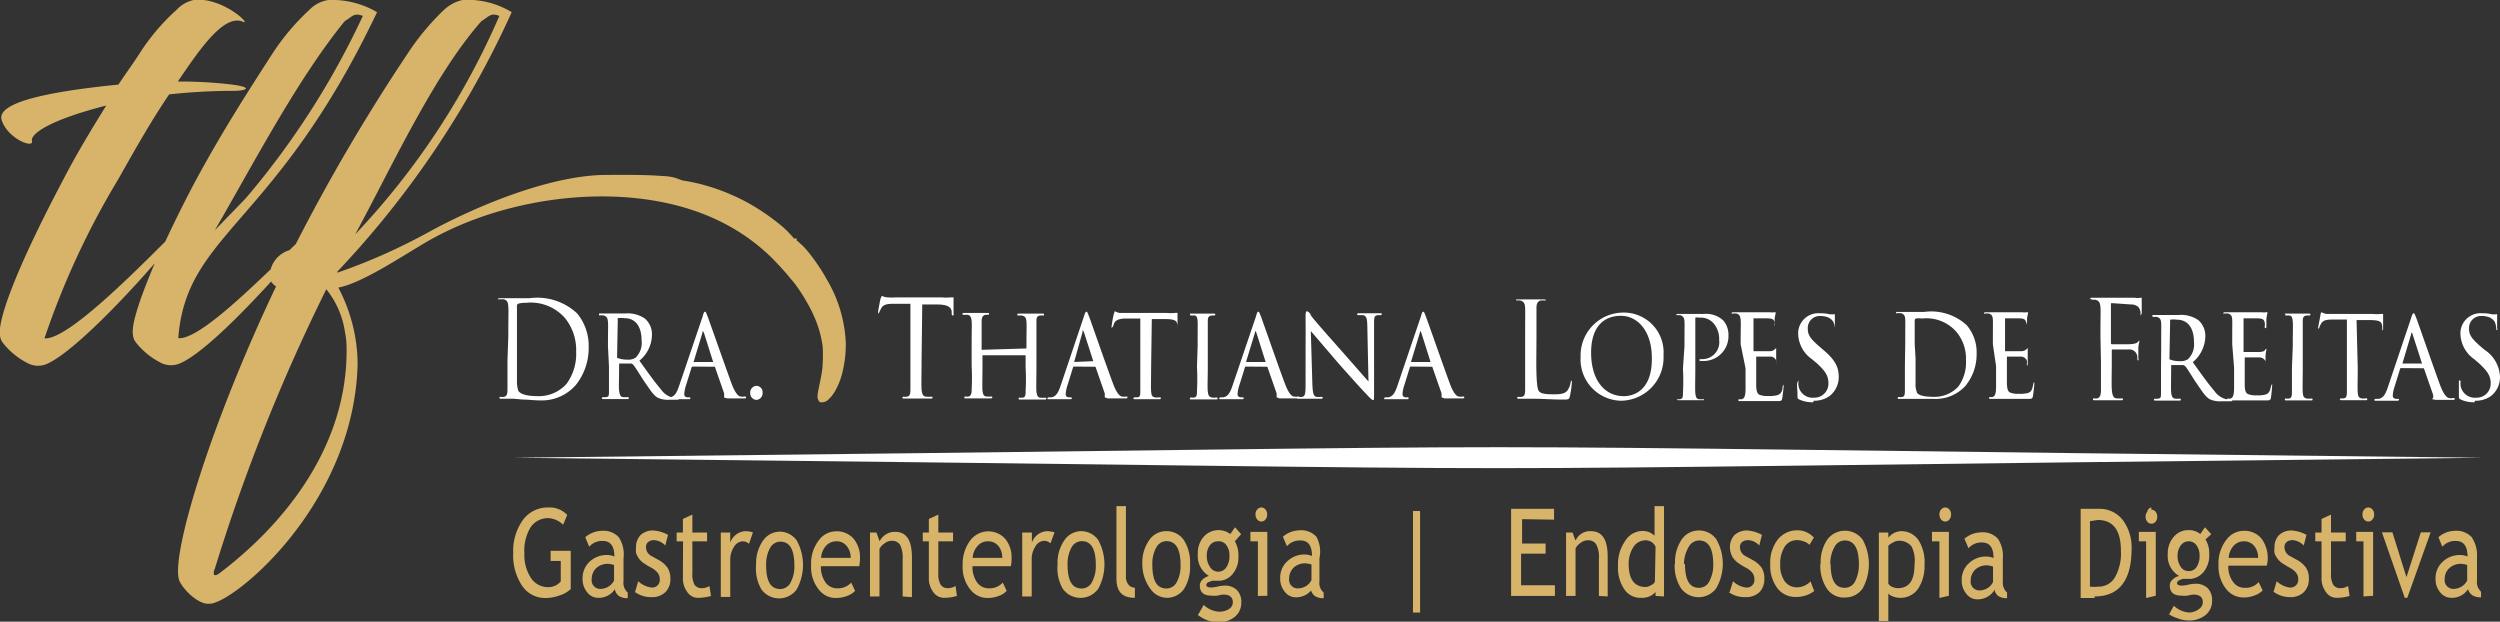 <svg xmlns="http://www.w3.org/2000/svg" viewBox="0 0 147.79 36.75"><rect x="0" y="0" width="147.79" height="36.75" fill="#333333" stroke="none"/><defs><style>.cls-1,.cls-3{fill:#fff;}.cls-2{fill:#d7b46a;}.cls-3{fill-rule:evenodd;}</style></defs><g id="Camada_2" data-name="Camada 2"><g id="Camada_1-2" data-name="Camada 1"><path class="cls-1" d="M83.41,21.4s0,0,0,0l.53-1.74c0-.12,0-.12.08,0l.55,1.74s0,0,0,0Zm1.2.28s0,0,.06,0l.55,1.58c0,.12,0,.16,0,.18a.07.07,0,0,0,0,.05s0,0,.17.06h1.07c.07,0,.1,0,.1-.05s0-.06-.08-.06a.59.59,0,0,1-.24,0c-.1,0-.3-.14-.53-.76-.37-1-1.33-3.75-1.43-4s-.1-.25-.14-.25-.07,0-.14.27l-1.41,4.16c-.12.33-.24.59-.54.63h-.14s-.08,0-.08.06,0,.05.11.05l.67,0,.56,0c.05,0,.1,0,.1-.05s0-.06-.08-.06h-.05c-.15,0-.23-.06-.23-.2a2.17,2.17,0,0,1,.12-.56l.31-1a.07.07,0,0,1,.07-.06Zm-7.43.94c0,.57,0,.79-.19.84a.64.64,0,0,1-.21,0c-.07,0-.1,0-.1.06s0,.05.1.05l.61,0s.31,0,.68,0c.08,0,.12,0,.12-.05s0-.06-.09-.06a1.17,1.17,0,0,1-.29,0c-.17-.05-.21-.25-.23-.8l-.09-3.09,1.61,1.88c.6.68,1.58,1.77,1.61,1.78.34.37.41.42.46.42s.06,0,.06-.43l0-4c0-.47,0-.55.21-.59l.17,0c.05,0,.07,0,.07-.06s0-.05-.1-.05c-.27,0-.49,0-.56,0s-.36,0-.66,0c-.07,0-.13,0-.13.05s0,.06.09.06l.27,0c.19.06.23.2.24.63l.07,3.29c-.18-.19-.88-1-1.42-1.61-1-1.13-2-2.25-2-2.33s-.17-.21-.22-.21-.08.08-.08.32C77.19,20.06,77.18,18.85,77.18,22.62ZM73.66,21.4s0,0,0,0l.53-1.74c0-.12,0-.12.08,0l.55,1.74s0,0,0,0Zm1.2.28s0,0,.06,0l.55,1.58c0,.12,0,.16,0,.18a.07.07,0,0,0,0,.05s0,0,.17.06h1.07c.07,0,.1,0,.1-.05s0-.06-.08-.06a.59.59,0,0,1-.24,0c-.1,0-.3-.14-.53-.76-.38-1-1.33-3.75-1.43-4s-.1-.25-.14-.25-.07,0-.14.27l-1.41,4.16c-.12.33-.24.59-.54.63h-.14s-.08,0-.08.06,0,.05.11.05l.67,0,.56,0c.05,0,.1,0,.1-.05s0-.06-.08-.06h-.05c-.15,0-.23-.06-.23-.2a2.17,2.17,0,0,1,.12-.56l.31-1a.07.07,0,0,1,.07-.06Zm-4.1,0a13.77,13.77,0,0,1,0,1.44c0,.19,0,.35-.16.38a.56.56,0,0,1-.17,0c-.06,0-.09,0-.09.06s0,.05.11.05l.63,0,.8,0c.07,0,.1,0,.1-.05s0-.05-.08-.06a1,1,0,0,1-.26,0c-.18-.05-.21-.13-.24-.36s0-.84,0-1.45V20.47c0-1,0-1.23,0-1.44s0-.35.24-.38l.12,0c.06,0,.08,0,.08-.05s0-.06-.11-.06l-.63,0s-.42,0-.64,0-.1,0-.1.06,0,.05.08.05l.16,0c.15,0,.19.15.2.36s0,.4,0,1.45Zm-2.67-2.82h.69c.71,0,.8.09.83.4a.75.75,0,0,1,0,.11c0,.07,0,.1,0,.1s0,0,0-.1,0-.58,0-.8c0,0,0-.07,0-.07a.36.36,0,0,0-.14,0,3,3,0,0,1-.5,0h-2.3l-.45,0c-.13,0-.26-.09-.31-.09s0,0-.06.13a6.63,6.63,0,0,0-.14.78s0,.07,0,.07,0,0,.06-.06.05-.14.11-.25.2-.24.64-.25h.89v2.82c0,.6,0,1.16,0,1.45s0,.36-.18.39h-.16a.07.07,0,0,0-.07.06s0,.05.1.05l.63,0,.8,0c.07,0,.09,0,.09-.06s0-.05-.09-.05a.93.93,0,0,1-.27,0c-.18-.05-.19-.16-.21-.35s0-.85,0-1.46ZM63.5,21.4s0,0,0,0L64,19.61c0-.12,0-.12.07,0l.56,1.74s0,0,0,0Zm1.2.28s0,0,.06,0l.55,1.58c0,.12,0,.16,0,.18a.07.07,0,0,0,0,.05s0,0,.17.06h1.07c.07,0,.1,0,.1-.05s0-.06-.08-.06a.59.59,0,0,1-.24,0c-.1,0-.3-.14-.53-.76-.38-1-1.33-3.75-1.43-4s-.1-.25-.14-.25-.07,0-.15.27l-1.4,4.16c-.12.33-.24.59-.54.63h-.14s-.08,0-.08.06,0,.05.11.05l.67,0,.56,0c.05,0,.1,0,.1-.05s0-.06-.08-.06h-.05c-.16,0-.23-.06-.23-.2a2.17,2.17,0,0,1,.12-.56l.31-1a.07.07,0,0,1,.07-.06Zm-6.67-1s0,0,0,0V19c0-.22.06-.36.23-.39h.14s.07,0,.07-.05,0-.06-.1-.06l-.63,0c-.09,0-.43,0-.73,0-.07,0-.11,0-.11.06s0,.05.08.05h.19c.2,0,.25.18.27.38s0,.42,0,1.46v1.17a14.41,14.41,0,0,1,0,1.46c0,.18-.05.33-.18.36a.5.5,0,0,1-.17,0c-.06,0-.08,0-.08.06s0,.05.12.05l.63,0,.8,0c.07,0,.1,0,.1-.05s0-.06-.09-.06a1.24,1.24,0,0,1-.25,0c-.18,0-.22-.18-.24-.36s0-.79,0-1.43V21s0,0,0,0h2.55a0,0,0,0,1,0,0v.71a13,13,0,0,1,0,1.42c0,.18,0,.35-.17.38h-.16c-.06,0-.08,0-.08.05s0,.06.11.06l.62,0,.79,0c.07,0,.11,0,.11-.05s0-.06-.09-.06a1.14,1.14,0,0,1-.25,0c-.18,0-.22-.18-.24-.37s0-.8,0-1.45V20.47c0-1,0-1.23,0-1.44s0-.35.23-.38l.14,0c.06,0,.08,0,.08-.05s0-.06-.11-.06-.61,0-.63,0-.45,0-.74,0c-.06,0-.1,0-.1.06s0,.05.09.05l.17,0c.23.05.26.16.28.37s0,.4,0,1.44v.14s0,0,0,0ZM54.52,18l.88,0c.67,0,.84.19.86.43,0,0,0,.06,0,.09s0,.13.06.13.05,0,.05-.1,0-.63,0-.87c0-.05,0-.1,0-.1s-.09,0-.19,0a2.17,2.17,0,0,1-.5,0H53a4.79,4.79,0,0,1-.56,0,1.07,1.07,0,0,1-.31-.09s-.05.1-.07.15-.15.74-.15.82,0,.07,0,.07.05,0,.07-.08l.12-.24c.12-.19.28-.25.72-.25l1,0v3.34c0,.76,0,1.39,0,1.72s-.06.4-.2.43a.76.76,0,0,1-.21,0,.06.06,0,0,0-.06.05c0,.05,0,.06.12.06l.68,0,.87,0c.07,0,.11,0,.11-.06a.06.06,0,0,0-.06-.05,1.89,1.89,0,0,1-.31,0c-.21,0-.26-.2-.28-.43s0-1,0-1.72Z"/><path class="cls-1" d="M107.22,23.69a1.57,1.57,0,0,0,.94-.28,1.44,1.44,0,0,0,.54-1.12c0-.56-.19-1-.92-1.61l-.16-.14c-.59-.5-.75-.73-.75-1.1a.71.71,0,0,1,.73-.76c.59,0,.75.3.79.37a1.07,1.07,0,0,1,.08.37c0,.06,0,.09,0,.09s0-.05,0-.17c0-.45,0-.73,0-.76s0,0-.06,0l-.24,0a2.26,2.26,0,0,0-.57-.06,1.19,1.19,0,0,0-1.3,1.21,1.89,1.89,0,0,0,.81,1.5l.29.24c.51.47.69.75.69,1.2a.83.83,0,0,1-.86.84.84.84,0,0,1-.91-.71.78.78,0,0,1,0-.24s0-.07,0-.07,0,0-.06.11,0,.38,0,.74c0,.19,0,.22.09.27a1.86,1.86,0,0,0,.84.17m-4-2c0,.6,0,.93,0,1.2,0,.49-.1.59-.23.62a.36.36,0,0,1-.14,0,.06.06,0,0,0-.06.06s0,.05.1.05l.46,0,.83,0c.24,0,.44,0,.9,0,.23,0,.28,0,.31-.17s.08-.64.08-.69,0-.12,0-.12,0,0-.06.11c0,.29-.1.45-.31.52a1.75,1.75,0,0,1-.54.05,1.29,1.29,0,0,1-.51-.07c-.15-.07-.18-.22-.2-.51V21.08s0,0,0,0,.68,0,.85,0,.3.13.33.24a.65.65,0,0,1,0,.19c0,.05,0,.1,0,.1s0,0,0-.09,0-.26,0-.48,0-.38,0-.42,0-.05,0-.05,0,0-.07.07a.42.42,0,0,1-.33.12l-.94,0s0,0,0-.08V18.89c0-.05,0-.07,0-.07l.8,0c.35,0,.41.08.45.24a.49.49,0,0,1,0,.25c0,.05,0,.09,0,.09s0-.05,0-.12,0-.28,0-.41.06-.31.06-.36,0-.05,0-.05l-.08,0a1,1,0,0,1-.27,0h-1.42l-.73,0c-.07,0-.1,0-.1.07s0,0,.09,0l.17,0c.2.05.25.16.27.38s0,.4,0,1.44Zm-3.7,0a14.09,14.09,0,0,1,0,1.45c0,.19,0,.35-.18.37a.57.57,0,0,1-.18,0s0,0,0,0,0,.06.1.06l.62,0,.79,0c.07,0,.1,0,.1-.06a0,0,0,0,0,0,0,1.67,1.67,0,0,1-.28,0c-.19,0-.22-.18-.24-.37s0-.85,0-1.46V18.9s0-.11,0-.12a.52.52,0,0,1,.24,0,1,1,0,0,1,.87.37,1.43,1.43,0,0,1,.3.95,1,1,0,0,1-1,1.13c-.13,0-.17,0-.17.06a.06.06,0,0,0,.06.05h.14a1.47,1.47,0,0,0,1.52-1.51,1.31,1.31,0,0,0-.31-.89,1.49,1.49,0,0,0-1.15-.38c-.29,0-.65,0-.79,0s-.43,0-.73,0c-.07,0-.1,0-.1.07s0,0,0,0h.22c.19.05.25.18.26.38s0,.36,0,1.45ZM96,23.42c-1.18,0-1.94-1-1.94-2.57s.78-2.18,1.76-2.18,1.83.89,1.83,2.48C97.68,23.15,96.5,23.42,96,23.42Zm-.17.27A2.55,2.55,0,0,0,98.34,21a2.35,2.35,0,0,0-2.45-2.52,2.53,2.53,0,0,0-2.45,2.62A2.44,2.44,0,0,0,95.86,23.69Zm-5-3.77c0-1.23,0-1.45,0-1.71s.07-.41.27-.45l.23,0a.06.06,0,0,0,.06,0s0-.06-.11-.06l-.76,0-.79,0c-.08,0-.11,0-.11.06a0,0,0,0,0,0,0l.24,0c.23.06.29.19.3.45s0,.48,0,1.71v1.39c0,.76,0,1.39,0,1.72s-.06.4-.2.43a.82.82,0,0,1-.21,0s-.06,0-.06.05,0,.06.11.06l.69,0c.68,0,1.28.05,1.88.05.37,0,.39,0,.44-.22a5,5,0,0,0,.11-.79c0-.08,0-.11,0-.11s-.06,0-.07.1a1.12,1.12,0,0,1-.18.47c-.17.23-.48.24-.85.24-.55,0-.73-.06-.84-.18s-.16-.65-.16-1.81Z"/><path class="cls-1" d="M118,21.65c0,.6,0,.93,0,1.2,0,.49-.09.59-.22.62a.36.36,0,0,1-.14,0,.06.06,0,0,0-.06.06s0,.05.09.05l.47,0,.83,0c.24,0,.44,0,.9,0,.23,0,.28,0,.31-.17s.08-.64.08-.69,0-.12,0-.12-.05,0-.06.11c-.06.29-.1.45-.31.52a1.75,1.75,0,0,1-.54.05,1.29,1.29,0,0,1-.51-.07c-.15-.07-.18-.22-.2-.51V21.08s0,0,0,0,.68,0,.84,0,.31.13.34.24a.65.65,0,0,1,0,.19c0,.05,0,.1,0,.1s.05,0,.05-.09,0-.26,0-.48,0-.38,0-.42,0-.05,0-.05,0,0-.07.07a.42.42,0,0,1-.33.12l-.94,0s0,0,0-.08V18.89c0-.05,0-.07,0-.07l.8,0c.35,0,.41.08.45.24a.49.49,0,0,1,.05.25c0,.05,0,.09,0,.09s0-.05,0-.12,0-.28,0-.41.06-.31.06-.36,0-.05,0-.05l-.08,0a1,1,0,0,1-.27,0h-1.42l-.73,0c-.07,0-.1,0-.1.07s0,0,.09,0l.17,0c.2.05.25.16.26.38s0,.4,0,1.44Zm-4.81-1.31c0-.47,0-1.15,0-1.37a.13.13,0,0,1,.07-.14,1.2,1.2,0,0,1,.36,0,2.35,2.35,0,0,1,2,.75,2.44,2.44,0,0,1,.6,1.7,2.42,2.42,0,0,1-.45,1.57,1.92,1.92,0,0,1-1.46.61c-.73,0-1-.16-1-.3a1.22,1.22,0,0,1-.07-.52c0-.12,0-.74,0-1.45Zm-.58,1.3c0,.64,0,1.17,0,1.47s-.06.34-.18.36a.47.47,0,0,1-.16,0c-.06,0-.08,0-.08.06s0,.05.1.05h.64l.51,0c.26,0,.61,0,.87,0a2.38,2.38,0,0,0,1.88-.77,2.94,2.94,0,0,0,.66-1.89,2.47,2.47,0,0,0-.59-1.7,3.1,3.1,0,0,0-2.51-.78c-.4,0-.76,0-.81,0s-.46,0-.75,0c-.06,0-.11,0-.11.07s0,0,.07,0l.21,0c.2.05.26.16.27.37s0,.4,0,1.45Z"/><path class="cls-1" d="M146.31,23.69a1.58,1.58,0,0,0,.95-.28,1.42,1.42,0,0,0,.53-1.12,2,2,0,0,0-.91-1.61l-.17-.14c-.58-.5-.75-.73-.75-1.1a.71.71,0,0,1,.74-.76c.59,0,.75.3.79.37a1.37,1.37,0,0,1,.08.37c0,.06,0,.09.05.09s0-.05,0-.17c0-.45,0-.73,0-.76s0,0-.07,0l-.24,0a2.12,2.12,0,0,0-.56-.06,1.19,1.19,0,0,0-1.3,1.21,1.89,1.89,0,0,0,.81,1.5l.28.24c.51.47.7.75.7,1.2a.83.83,0,0,1-.87.84.85.85,0,0,1-.91-.71,1.15,1.15,0,0,1,0-.24s0-.07-.05-.07-.05,0-.05.11,0,.38,0,.74c0,.19,0,.22.09.27a1.85,1.85,0,0,0,.83.17m-4.26-2.29s0,0,0,0l.52-1.74c0-.12.05-.12.08,0l.56,1.74s0,0,0,0Zm1.21.28s0,0,.06,0l.55,1.58c0,.12,0,.16,0,.18s-.05,0-.05.05,0,0,.18.06H145c.08,0,.11,0,.11-.05s0-.06-.09-.06a.58.58,0,0,1-.23,0c-.1,0-.31-.14-.54-.76-.37-1-1.32-3.75-1.42-4s-.11-.25-.14-.25-.07,0-.15.27l-1.4,4.16c-.12.33-.24.59-.54.63h-.14c-.06,0-.09,0-.09.06s0,.05.12.05l.67,0,.55,0s.11,0,.11-.05,0-.06-.08-.06h-.05c-.16,0-.24-.06-.24-.2a2.17,2.17,0,0,1,.12-.56l.31-1s0-.06.07-.06Zm-3.92-2.85H140c.71,0,.8.09.83.4v.11c0,.07,0,.1,0,.1s.05,0,.05-.1,0-.58,0-.8c0,0,0-.07,0-.07l-.13,0a3,3,0,0,1-.5,0H138l-.44,0c-.13,0-.26-.09-.31-.09s-.05,0-.07.13-.14.73-.14.78,0,.07,0,.07,0,0,.06-.06a1.34,1.34,0,0,1,.11-.25c.1-.16.19-.24.64-.25h.89v2.82c0,.6,0,1.16,0,1.45s-.05.36-.18.39h-.16a.08.08,0,0,0-.08.06s0,.05.11.05l.62,0,.8,0c.07,0,.09,0,.09-.06s0-.05-.08-.05a.89.89,0,0,1-.27,0c-.18-.05-.19-.16-.21-.35s0-.85,0-1.46Zm-3.82,2.82c0,.6,0,1.16,0,1.44s-.05.35-.16.38a.59.59,0,0,1-.17,0c-.07,0-.09,0-.09.06s.05.05.11.05l.63,0,.8,0c.07,0,.1,0,.1-.05s0-.05-.08-.06a1,1,0,0,1-.27,0c-.18-.05-.21-.13-.23-.36s0-.84,0-1.45V20.47c0-1,0-1.23,0-1.44s0-.35.24-.38l.13,0c.05,0,.08,0,.08-.05s0-.06-.11-.06l-.63,0s-.42,0-.64,0-.1,0-.1.06,0,.05.07.05l.16,0c.15,0,.19.15.21.36s0,.4,0,1.45Zm-3.42,0c0,.6,0,.93,0,1.2,0,.49-.1.59-.22.62a.36.36,0,0,1-.14,0,.07.07,0,0,0-.07.06s0,.05.1.05l.46,0,.83,0c.25,0,.44,0,.91,0,.23,0,.28,0,.31-.17s.07-.64.07-.69,0-.12,0-.12,0,0-.06.11c-.06.29-.11.45-.32.52a1.69,1.69,0,0,1-.53.05,1.25,1.25,0,0,1-.51-.07c-.15-.07-.19-.22-.2-.51,0-.14,0-.83,0-1.08v-.58s0,0,.05,0,.68,0,.84,0,.31.13.34.24a1.37,1.37,0,0,1,0,.19c0,.05,0,.1,0,.1s0,0,0-.09,0-.26,0-.48.05-.38.05-.42,0-.05,0-.05-.05,0-.08.07-.16.11-.32.12l-.95,0s0,0,0-.08V18.89c0-.05,0-.07,0-.07l.8,0c.35,0,.41.08.45.24a.89.89,0,0,1,0,.25c0,.05,0,.09.05.09s.05-.05.05-.12,0-.28,0-.41a2.72,2.72,0,0,1,.06-.36s0-.05,0-.05a.13.13,0,0,0-.08,0,1.1,1.1,0,0,1-.27,0h-1.43l-.72,0c-.07,0-.1,0-.1.07s0,0,.09,0l.16,0c.21.05.26.16.27.38s0,.4,0,1.44Zm-3.78-2.77a.07.07,0,0,1,0-.07,1.39,1.39,0,0,1,.41,0c.62,0,1,.47,1,1.33a1.22,1.22,0,0,1-.35,1,.77.77,0,0,1-.47.12,1.51,1.51,0,0,1-.63-.11s0-.05,0-.09Zm-.54,2.77c0,.6,0,1.24,0,1.53s-.06.27-.18.3h-.16s-.08,0-.08.05,0,.06.1.06l.61,0,.78,0c.07,0,.1,0,.1-.06s0-.05-.09-.05h-.2c-.23,0-.26-.19-.28-.38s0-.86,0-1.5v-.11s0,0,0,0h.73s0,0,.08.05.4.59.67,1c.37.53.58.89.87,1a1.47,1.47,0,0,0,.64.09h.49c.1,0,.13,0,.13-.05s0-.06-.08-.06h-.22a1.18,1.18,0,0,1-.74-.48c-.36-.42-.78-1-1.29-1.72a2.05,2.05,0,0,0,.74-1.49,1.23,1.23,0,0,0-.42-1,1.8,1.8,0,0,0-1.15-.3l-.73,0s-.45,0-.75,0c-.06,0-.08,0-.08.06s0,.05.08.05h.16c.22.05.27.17.28.38s0,.4,0,1.45Zm-3.55-.34c0,.75,0,1.3,0,1.64s-.07.46-.21.51a.54.54,0,0,1-.19,0c-.06,0-.07,0-.07.05s0,.06.11.06l.62,0h.07l.86,0c.08,0,.11,0,.11-.05s0-.05-.08-.06a1.5,1.5,0,0,1-.29,0c-.19,0-.27-.2-.29-.55s0-.93,0-1.6v-.67c0-.05,0-.07.05-.07s.88,0,1.06,0a.47.47,0,0,1,.4.51c0,.08,0,.13.06.13s0,0,0-.13,0-.31,0-.55.06-.39.06-.44,0-.06,0-.06,0,0-.07.08-.19.14-.56.15h-1s-.05,0-.05-.08V18c0-.06,0-.08.06-.08L126,18a.6.6,0,0,1,.41.15.58.58,0,0,1,.13.39c0,.08,0,.11,0,.11s.07-.07.07-.16,0-.35,0-.58,0-.2,0-.24,0-.07,0-.07l-.06,0a.92.92,0,0,1-.35,0h-1.72l-.8,0c-.07,0-.11,0-.11.06s.06,0,.12.06h.18c.23.06.28.19.3.45s0,.48,0,1.71Z"/><path class="cls-1" d="M44.71,23.64a.39.39,0,0,0,.37-.42.37.37,0,0,0-.36-.41.39.39,0,0,0-.37.42.39.39,0,0,0,.36.41M41,21.4s0,0,0,0l.53-1.74c0-.12,0-.12.08,0l.55,1.74s0,0,0,0Zm1.2.28a.05.05,0,0,1,.06,0l.55,1.58c0,.12,0,.16,0,.18s0,0,0,.05,0,0,.17.06H44c.08,0,.1,0,.1-.05s0-.06-.08-.06a.59.59,0,0,1-.24,0c-.1,0-.3-.14-.53-.76-.37-1-1.33-3.75-1.43-4s-.1-.25-.14-.25-.07,0-.14.27l-1.41,4.16c-.12.33-.23.59-.54.63h-.14s-.08,0-.08.06,0,.05.11.05l.68,0,.55,0c.05,0,.1,0,.1-.05s0-.06-.08-.06h-.05c-.15,0-.23-.06-.23-.2a2.17,2.17,0,0,1,.12-.56l.31-1a.07.07,0,0,1,.07-.06Zm-5.68-2.8a.07.07,0,0,1,0-.07,1.44,1.44,0,0,1,.41,0c.62,0,1,.47,1,1.33a1.22,1.22,0,0,1-.35,1,.75.75,0,0,1-.47.12,1.58,1.58,0,0,1-.63-.11s0-.05,0-.09ZM36,21.65c0,.6,0,1.24,0,1.53s-.06.27-.18.3h-.16s-.08,0-.08.05,0,.06.1.06l.61,0,.78,0c.07,0,.1,0,.1-.06s0-.05-.09-.05h-.2c-.23,0-.25-.19-.28-.38s0-.86,0-1.5v-.11s0,0,0,0h.73s0,0,.08.05.4.59.67,1c.37.53.58.89.87,1a1.47,1.47,0,0,0,.64.09H40c.1,0,.13,0,.13-.05s0-.06-.08-.06h-.21a1.17,1.17,0,0,1-.75-.48c-.36-.42-.78-1-1.29-1.72a2,2,0,0,0,.74-1.49,1.23,1.23,0,0,0-.42-1,1.8,1.8,0,0,0-1.15-.3l-.73,0s-.45,0-.75,0c-.06,0-.08,0-.08.06s0,.05.08.05h.16c.22.05.27.17.29.38s0,.4,0,1.45Zm-5.44-1.86c0-.6,0-1.41,0-1.68a.15.15,0,0,1,.08-.16,1.83,1.83,0,0,1,.46-.05,2.7,2.7,0,0,1,2.29.89,3,3,0,0,1,.67,2,3,3,0,0,1-.56,1.89,2.19,2.19,0,0,1-1.67.74c-.82,0-1.1-.17-1.19-.32a1.89,1.89,0,0,1-.08-.6c0-.15,0-.88,0-1.71ZM30,21.31c0,.76,0,1.39,0,1.72s-.07.4-.21.43a.58.58,0,0,1-.19,0c-.06,0-.07,0-.07.05s0,.06.11.06h.69l.58.05c.3,0,.67.05,1,.05a2.67,2.67,0,0,0,2.13-.91,3.5,3.5,0,0,0,.76-2.23,3,3,0,0,0-.68-2,3.44,3.44,0,0,0-2.82-.9l-.94,0-.8,0c-.07,0-.11,0-.11.06s0,0,.08,0l.24,0c.23.06.26.19.28.45s0,.48,0,1.71Z"/><path class="cls-2" d="M145.85,33.4a1.56,1.56,0,0,0-.37-.07,1,1,0,0,0-.69.26.86.86,0,0,0-.27.63.52.52,0,0,0,.58.59.91.91,0,0,0,.75-.49Zm.05,1.43a1.13,1.13,0,0,1-1,.51.82.82,0,0,1-.65-.33,1.19,1.19,0,0,1-.27-.8,1.3,1.3,0,0,1,.42-1,1.48,1.48,0,0,1,1.07-.4,1.08,1.08,0,0,1,.4.09c0-.61-.23-.92-.68-.92a1,1,0,0,0-.81.34l-.23-.56a1.45,1.45,0,0,1,.43-.27,1.58,1.58,0,0,1,.54-.11,1.23,1.23,0,0,1,1,.38,1.91,1.91,0,0,1,.31,1.19v1.36a.78.78,0,0,0,.24.67v.33a.92.92,0,0,1-.51-.12A.63.63,0,0,1,145.9,34.83Zm-3.59.51h-.15l-1.35-3.87h.62l.83,2.65.85-2.65h.58Zm-2.59-.08V32h-.43v-.56h1v3.78ZM140,30a.32.32,0,0,1,.25.12.43.43,0,0,1,.1.29.44.44,0,0,1-.1.3.32.32,0,0,1-.25.12.31.31,0,0,1-.24-.12.44.44,0,0,1-.1-.3.43.43,0,0,1,.1-.29A.3.3,0,0,1,140,30Zm-2.76,2h-.37v-.52h.37v-.8l.56-.26v1.06h.87V32h-.87v1.89a1.27,1.27,0,0,0,.13.68.5.5,0,0,0,.44.2.85.85,0,0,0,.44-.13l.09.59a2.7,2.7,0,0,1-.77.11.75.75,0,0,1-.63-.34,1.34,1.34,0,0,1-.26-.84Zm-2.84,3,.19-.64a1.41,1.41,0,0,0,.75.37.46.46,0,0,0,.52-.52c0-.25-.17-.47-.5-.65a4.9,4.9,0,0,1-.52-.32,1.37,1.37,0,0,1-.23-.25,1.05,1.05,0,0,1-.15-.3,1.22,1.22,0,0,1,0-.34,1,1,0,0,1,.28-.73,1.06,1.06,0,0,1,.74-.26,2.12,2.12,0,0,1,.87.26l-.16.63a1,1,0,0,0-.67-.32.55.55,0,0,0-.34.11.36.36,0,0,0-.13.29.59.59,0,0,0,.34.55l.4.22a1.53,1.53,0,0,1,.53.46,1.11,1.11,0,0,1,.17.65,1.06,1.06,0,0,1-.3.8,1.12,1.12,0,0,1-.82.29A1.61,1.61,0,0,1,134.43,35ZM132.65,32a.82.82,0,0,0-.63.29,1.18,1.18,0,0,0-.27.69h1.74a1.08,1.08,0,0,0-.21-.68A.77.77,0,0,0,132.65,32ZM134,33.44h-2.27a1.5,1.5,0,0,0,.31,1,.83.83,0,0,0,.68.31,1,1,0,0,0,.8-.34l.24.49a1.16,1.16,0,0,1-.4.27,1.79,1.79,0,0,1-.75.15,1.28,1.28,0,0,1-1-.49,2.14,2.14,0,0,1-.46-1.44,2.25,2.25,0,0,1,.48-1.5,1.26,1.26,0,0,1,1-.51,1.3,1.3,0,0,1,1.06.46,1.94,1.94,0,0,1,.32,1.58ZM129.39,32a.57.57,0,0,0-.47.24,1,1,0,0,0-.19.61,1.11,1.11,0,0,0,.18.65.54.54,0,0,0,.48.26.53.53,0,0,0,.47-.25,1.2,1.2,0,0,0,.17-.66,1,1,0,0,0-.18-.61A.55.55,0,0,0,129.39,32Zm-1.18,4.35.3-.54a1.47,1.47,0,0,0,.9.4A1,1,0,0,0,130,36a.47.47,0,0,0,.22-.39c0-.31-.18-.46-.55-.46a1.71,1.71,0,0,0-.34.06,1.65,1.65,0,0,1-.39,0c-.44,0-.67-.2-.67-.6a.44.44,0,0,1,.16-.34.76.76,0,0,1,.39-.22,1.37,1.37,0,0,1-.67-1.31,1.46,1.46,0,0,1,.35-1,1.1,1.1,0,0,1,.85-.4,1.05,1.05,0,0,1,.72.23l.28-.4.37.41-.34.31a1.55,1.55,0,0,1,.22.88,1.53,1.53,0,0,1-.3,1,1.13,1.13,0,0,1-.78.45l-.46,0a1,1,0,0,0-.22.08.2.2,0,0,0-.14.17c0,.1.1.15.29.15a2.05,2.05,0,0,0,.39-.06,1.85,1.85,0,0,1,.4-.05,1,1,0,0,1,.73.26,1,1,0,0,1,.26.74,1.06,1.06,0,0,1-.39.85,1.53,1.53,0,0,1-1,.32,1.79,1.79,0,0,1-.65-.13A1.75,1.75,0,0,1,128.21,36.3Zm-1.34-1V32h-.43v-.56h1v3.78Zm.31-5.22a.32.32,0,0,1,.25.12.48.48,0,0,1,.1.29.49.49,0,0,1-.1.3.32.32,0,0,1-.25.12.31.31,0,0,1-.24-.12.44.44,0,0,1-.1-.3.43.43,0,0,1,.1-.29A.29.29,0,0,1,127.18,30Zm-3.63.68v3.87a2.21,2.21,0,0,0,.48,0,1.1,1.1,0,0,0,1-.56,2.85,2.85,0,0,0,.35-1.55c0-1.22-.45-1.83-1.37-1.83Zm.27,4.54H123V30.08l1.06,0a1.73,1.73,0,0,1,1.43.66,2.72,2.72,0,0,1,.52,1.75C126,34.33,125.26,35.26,123.82,35.26Zm-6-1.86a1.48,1.48,0,0,0-.37-.07,1,1,0,0,0-.69.26.89.89,0,0,0-.26.63.52.52,0,0,0,.58.59.89.89,0,0,0,.74-.49Zm.06,1.43a1.16,1.16,0,0,1-1,.51.8.8,0,0,1-.64-.33,1.19,1.19,0,0,1-.27-.8,1.3,1.3,0,0,1,.42-1,1.46,1.46,0,0,1,1.06-.4,1.08,1.08,0,0,1,.4.09c0-.61-.22-.92-.68-.92a1,1,0,0,0-.8.34l-.24-.56a1.51,1.51,0,0,1,.44-.27,1.58,1.58,0,0,1,.54-.11,1.21,1.21,0,0,1,1,.38A1.84,1.84,0,0,1,118.4,33v1.36a.78.78,0,0,0,.25.67v.33a.87.87,0,0,1-.51-.12A.63.63,0,0,1,117.9,34.83Zm-3.23.43V32h-.44v-.56h1v3.78ZM115,30a.31.31,0,0,1,.24.12.43.43,0,0,1,.1.29.44.44,0,0,1-.1.3.31.31,0,0,1-.24.12.32.32,0,0,1-.25-.12.49.49,0,0,1-.1-.3.43.43,0,0,1,.1-.29A.32.32,0,0,1,115,30Zm-3.37,2.25V34.5a.47.47,0,0,0,.22.19.84.84,0,0,0,.33.08c.7,0,1-.47,1-1.42A1.81,1.81,0,0,0,113,32.3a.93.93,0,0,0-.79-.33.56.56,0,0,0-.29.1A.76.76,0,0,0,111.61,32.29Zm0,2.77v1.69h-.56V31.48h.56v.31a1,1,0,0,1,.77-.39,1.22,1.22,0,0,1,1,.51,2.42,2.42,0,0,1,.37,1.47,2.44,2.44,0,0,1-.37,1.41,1.26,1.26,0,0,1-1.09.55,1.14,1.14,0,0,1-.43-.09A.52.52,0,0,1,111.61,35.06Zm-3.41-1.7c0,1,.28,1.43.84,1.43a.68.68,0,0,0,.61-.39,2.14,2.14,0,0,0,.22-1c0-.94-.28-1.41-.83-1.41a.69.69,0,0,0-.61.38A2,2,0,0,0,108.2,33.36Zm-.59,0a2.39,2.39,0,0,1,.39-1.42,1.3,1.3,0,0,1,2.09,0,3,3,0,0,1,0,2.89,1.23,1.23,0,0,1-1,.53A1.21,1.21,0,0,1,108,34.8,2.44,2.44,0,0,1,107.61,33.36Zm-.38-1.58-.28.47a.82.82,0,0,0-.3-.19,1.14,1.14,0,0,0-.43-.09.85.85,0,0,0-.73.38,1.83,1.83,0,0,0-.27,1.06,1.62,1.62,0,0,0,.27,1,.9.9,0,0,0,.76.35,1.12,1.12,0,0,0,.76-.35l.22.57a1.78,1.78,0,0,1-1.12.35,1.33,1.33,0,0,1-1.06-.52,2.19,2.19,0,0,1-.42-1.41,2.23,2.23,0,0,1,.44-1.46,1.46,1.46,0,0,1,1.2-.55,1.29,1.29,0,0,1,.54.13A1.32,1.32,0,0,1,107.23,31.78Zm-5,3.26.2-.64a1.34,1.34,0,0,0,.75.37.45.45,0,0,0,.51-.52c0-.25-.16-.47-.5-.65a3.7,3.7,0,0,1-.51-.32,1.42,1.42,0,0,1-.24-.25,1,1,0,0,1-.14-.3.93.93,0,0,1-.05-.34,1,1,0,0,1,.28-.73,1.08,1.08,0,0,1,.74-.26,2.12,2.12,0,0,1,.87.26l-.16.63a.94.94,0,0,0-.67-.32.58.58,0,0,0-.34.11.36.36,0,0,0-.13.29.59.59,0,0,0,.34.55l.4.22a1.57,1.57,0,0,1,.54.46,1.18,1.18,0,0,1,.16.65,1.09,1.09,0,0,1-.29.8,1.16,1.16,0,0,1-.83.29A1.61,1.61,0,0,1,102.19,35Zm-2.64-1.68c0,1,.28,1.43.83,1.43a.67.67,0,0,0,.61-.39,2,2,0,0,0,.23-1q0-1.41-.84-1.41a.71.71,0,0,0-.61.38A2,2,0,0,0,99.55,33.36Zm-.59,0a2.39,2.39,0,0,1,.39-1.42,1.22,1.22,0,0,1,1-.54,1.24,1.24,0,0,1,1.05.52,2.9,2.9,0,0,1,0,2.89,1.29,1.29,0,0,1-2.09,0A2.44,2.44,0,0,1,99,33.36Zm-1.15-1a.64.64,0,0,0-.58-.38.85.85,0,0,0-.73.4,1.81,1.81,0,0,0-.28,1c0,.91.35,1.36,1,1.36a.65.65,0,0,0,.31-.1.43.43,0,0,0,.24-.21Zm0,2.91V35a1.06,1.06,0,0,1-.85.34,1.13,1.13,0,0,1-1-.51,2.24,2.24,0,0,1-.37-1.36A2.39,2.39,0,0,1,96.06,32a1.21,1.21,0,0,1,1-.61,1,1,0,0,1,.75.28V29.92h.56v5.34Zm-3.35,0v-2.2a1.59,1.59,0,0,0-.16-.85.55.55,0,0,0-.5-.24.67.67,0,0,0-.4.14.87.87,0,0,0-.32.34v2.81h-.56V31.48h.38l.18.48a.93.93,0,0,1,.9-.56c.69,0,1,.51,1,1.52v2.34Zm-4.54-4.54v1.44h1.39v.6H89.92v1.87h2v.63H89.33V30.08h2.54v.64Zm-6.45,5.52v-6h.42v6Zm-6-2.84a1.48,1.48,0,0,0-.37-.07,1,1,0,0,0-.69.26.89.89,0,0,0-.26.63.51.51,0,0,0,.57.59.89.89,0,0,0,.75-.49Zm.06,1.43a1.16,1.16,0,0,1-1,.51.8.8,0,0,1-.64-.33,1.19,1.19,0,0,1-.27-.8,1.3,1.3,0,0,1,.42-1,1.46,1.46,0,0,1,1.06-.4,1.08,1.08,0,0,1,.4.09c0-.61-.22-.92-.68-.92a1,1,0,0,0-.8.34l-.24-.56a1.51,1.51,0,0,1,.44-.27,1.58,1.58,0,0,1,.54-.11,1.21,1.21,0,0,1,1,.38A1.84,1.84,0,0,1,78,33v1.36a.75.75,0,0,0,.25.67v.33a.87.87,0,0,1-.51-.12A.63.63,0,0,1,77.49,34.83Zm-3.23.43V32h-.44v-.56h1v3.78ZM74.57,30a.31.31,0,0,1,.24.12.43.43,0,0,1,.1.29.44.44,0,0,1-.1.3.31.31,0,0,1-.24.12.32.32,0,0,1-.25-.12.49.49,0,0,1-.1-.3.43.43,0,0,1,.1-.29A.32.32,0,0,1,74.57,30ZM72,32a.58.58,0,0,0-.48.24,1,1,0,0,0-.18.61,1.11,1.11,0,0,0,.18.65.57.57,0,0,0,1,0,1.2,1.2,0,0,0,.16-.66,1,1,0,0,0-.18-.61A.54.54,0,0,0,72,32ZM70.85,36.3l.31-.54a1.43,1.43,0,0,0,.9.4,1.07,1.07,0,0,0,.6-.16.47.47,0,0,0,.22-.39c0-.31-.19-.46-.55-.46a1.78,1.78,0,0,0-.35.06,1.58,1.58,0,0,1-.38,0c-.45,0-.67-.2-.67-.6a.46.46,0,0,1,.15-.34.84.84,0,0,1,.39-.22,1.38,1.38,0,0,1-.66-1.31,1.45,1.45,0,0,1,.34-1,1.17,1.17,0,0,1,1.58-.17l.28-.4.36.41L73,32a1.64,1.64,0,0,1,.21.88,1.53,1.53,0,0,1-.3,1,1.09,1.09,0,0,1-.78.45l-.46,0-.22.08a.2.2,0,0,0-.14.17c0,.1.1.15.29.15a2,2,0,0,0,.4-.06,1.84,1.84,0,0,1,.39-.05,1,1,0,0,1,.73.26,1,1,0,0,1,.26.74,1.06,1.06,0,0,1-.39.85,1.53,1.53,0,0,1-1,.32,2,2,0,0,1-1.19-.45Zm-2.73-2.94c0,1,.28,1.43.84,1.43a.68.68,0,0,0,.61-.39,2,2,0,0,0,.22-1c0-.94-.28-1.41-.83-1.41a.69.69,0,0,0-.61.38A2,2,0,0,0,68.12,33.36Zm-.59,0a2.32,2.32,0,0,1,.4-1.42,1.21,1.21,0,0,1,1-.54,1.24,1.24,0,0,1,1.05.52,2.44,2.44,0,0,1,.37,1.44A2.49,2.49,0,0,1,70,34.81a1.23,1.23,0,0,1-1,.53,1.21,1.21,0,0,1-1-.54A2.44,2.44,0,0,1,67.53,33.36ZM66,34.19V29.92h.56v4.16a.73.73,0,0,0,.15.48.46.46,0,0,0,.38.18v.6C66.36,35.34,66,35,66,34.19Zm-2.89-.83c0,1,.28,1.43.84,1.43a.68.68,0,0,0,.61-.39,2,2,0,0,0,.22-1c0-.94-.27-1.41-.83-1.41a.7.7,0,0,0-.61.38A2,2,0,0,0,63.11,33.36Zm-.59,0a2.32,2.32,0,0,1,.4-1.42,1.21,1.21,0,0,1,1-.54,1.24,1.24,0,0,1,1,.52,3,3,0,0,1,0,2.89,1.29,1.29,0,0,1-2.09,0A2.44,2.44,0,0,1,62.52,33.36Zm-.42-1.24a.57.57,0,0,0-.37-.15.63.63,0,0,0-.52.33,1.36,1.36,0,0,0-.22.79v2.17h-.56V31.48H61v.6a1,1,0,0,1,.91-.68,1.77,1.77,0,0,1,.43.07ZM58.4,32a.78.78,0,0,0-.62.29,1.12,1.12,0,0,0-.28.69h1.75a1.08,1.08,0,0,0-.21-.68A.77.77,0,0,0,58.4,32Zm1.36,1.47H57.49a1.55,1.55,0,0,0,.3,1,.86.86,0,0,0,.69.31,1.05,1.05,0,0,0,.8-.34l.23.49a1.11,1.11,0,0,1-.39.27,1.86,1.86,0,0,1-.75.15,1.27,1.27,0,0,1-1-.49,2.09,2.09,0,0,1-.46-1.44,2.3,2.3,0,0,1,.47-1.5,1.34,1.34,0,0,1,2.06-.05A1.73,1.73,0,0,1,59.8,33,1.78,1.78,0,0,1,59.76,33.44ZM54.91,32h-.36v-.52h.36v-.8l.56-.26v1.06h.87V32h-.87v1.89a1.25,1.25,0,0,0,.14.68.49.49,0,0,0,.43.2.89.89,0,0,0,.45-.13l.08.59a2.63,2.63,0,0,1-.76.11.78.78,0,0,1-.64-.34,1.34,1.34,0,0,1-.26-.84Zm-1.55,3.26v-2.2a1.71,1.71,0,0,0-.15-.85.55.55,0,0,0-.5-.24.67.67,0,0,0-.4.14.87.87,0,0,0-.32.34v2.81h-.56V31.48h.38L52,32a1,1,0,0,1,.91-.56c.69,0,1,.51,1,1.52v2.34ZM49.44,32a.82.82,0,0,0-.63.29,1.18,1.18,0,0,0-.27.69h1.75a1.09,1.09,0,0,0-.22-.68A.74.74,0,0,0,49.44,32Zm1.36,1.47H48.53a1.55,1.55,0,0,0,.3,1,.86.86,0,0,0,.69.31,1.05,1.05,0,0,0,.8-.34l.23.49a1.16,1.16,0,0,1-.4.27,1.78,1.78,0,0,1-.74.15,1.25,1.25,0,0,1-1-.49,2.09,2.09,0,0,1-.46-1.44,2.25,2.25,0,0,1,.47-1.5,1.27,1.27,0,0,1,1-.51,1.3,1.3,0,0,1,1.06.46A1.73,1.73,0,0,1,50.84,33,2.59,2.59,0,0,1,50.8,33.44Zm-5.51-.08c0,1,.28,1.43.84,1.43a.68.68,0,0,0,.61-.39,2,2,0,0,0,.22-1c0-.94-.27-1.41-.83-1.41a.7.7,0,0,0-.61.38A2,2,0,0,0,45.29,33.36Zm-.59,0a2.32,2.32,0,0,1,.4-1.42,1.21,1.21,0,0,1,1-.54,1.24,1.24,0,0,1,1,.52,3,3,0,0,1,0,2.89,1.29,1.29,0,0,1-2.09,0A2.44,2.44,0,0,1,44.7,33.36Zm-.42-1.24a.57.57,0,0,0-.37-.15.63.63,0,0,0-.52.33,1.36,1.36,0,0,0-.22.79v2.17h-.56V31.48h.56v.6a1,1,0,0,1,.91-.68,1.77,1.77,0,0,1,.43.07ZM40.38,32H40v-.52h.37v-.8l.56-.26v1.06h.87V32h-.87v1.89a1.27,1.27,0,0,0,.13.68.5.5,0,0,0,.44.2.85.85,0,0,0,.44-.13l.09.59a2.7,2.7,0,0,1-.77.11.75.75,0,0,1-.63-.34,1.34,1.34,0,0,1-.26-.84Zm-2.84,3,.19-.64a1.4,1.4,0,0,0,.76.37.45.45,0,0,0,.51-.52c0-.25-.17-.47-.5-.65a4.9,4.9,0,0,1-.52-.32,1.37,1.37,0,0,1-.23-.25,1.4,1.4,0,0,1-.15-.3,1.22,1.22,0,0,1,0-.34,1,1,0,0,1,.28-.73,1.06,1.06,0,0,1,.74-.26,2.12,2.12,0,0,1,.87.26l-.16.63a1,1,0,0,0-.67-.32.55.55,0,0,0-.34.11.36.36,0,0,0-.13.29.59.59,0,0,0,.34.55l.4.22a1.53,1.53,0,0,1,.53.46,1.18,1.18,0,0,1,.17.65,1.06,1.06,0,0,1-.3.8,1.12,1.12,0,0,1-.82.29A1.61,1.61,0,0,1,37.54,35ZM36.3,33.4a1.48,1.48,0,0,0-.37-.07,1,1,0,0,0-.69.26.89.89,0,0,0-.26.63.51.51,0,0,0,.57.59.9.9,0,0,0,.75-.49Zm.05,1.43a1.13,1.13,0,0,1-1,.51.8.8,0,0,1-.64-.33,1.19,1.19,0,0,1-.27-.8,1.33,1.33,0,0,1,.41-1,1.48,1.48,0,0,1,1.07-.4,1.08,1.08,0,0,1,.4.09c0-.61-.23-.92-.68-.92a1,1,0,0,0-.81.34l-.23-.56a1.38,1.38,0,0,1,.44-.27,1.53,1.53,0,0,1,.54-.11,1.22,1.22,0,0,1,1,.38A1.84,1.84,0,0,1,36.86,33v1.36a.75.75,0,0,0,.25.67v.33a.87.87,0,0,1-.51-.12A.6.6,0,0,1,36.35,34.83Zm-2.82-4.39-.24.58a1.35,1.35,0,0,0-.87-.39,1.23,1.23,0,0,0-1.07.57A2.66,2.66,0,0,0,31,32.72a2.46,2.46,0,0,0,.39,1.45,1.2,1.2,0,0,0,1,.54.94.94,0,0,0,.76-.34V33.16h-.6v-.6h1.19v2.26a1.62,1.62,0,0,1-.66.38,2.4,2.4,0,0,1-.81.15,1.62,1.62,0,0,1-1.41-.73,3.22,3.22,0,0,1-.52-1.93,3.14,3.14,0,0,1,.57-1.95A1.82,1.82,0,0,1,32.44,30,1.42,1.42,0,0,1,33.53,30.44Z"/><path class="cls-2" d="M14.53,11.72,12.7,13.61c2.18-3.74,4.86-8.91,7.68-12.36.5-.31.55-.5,1.07-.31a47.48,47.48,0,0,1-6.92,10.78M12.7,34c-.07,0-.1-.15,0-.38a109.78,109.78,0,0,1,6.59-16.52,5.24,5.24,0,0,1,1.1,2.51,4.93,4.93,0,0,1,.1,1c.05,6.12-4.1,10.69-7.48,13.25C12.83,34,12.77,34,12.7,34ZM21,13.85c2.17-4,4.64-9.41,7.46-12.6.5-.31.54-.5,1.06-.31A44.21,44.21,0,0,1,21,13.85ZM3.76,10.58C.82,16.14-.15,19,0,19.84a.82.82,0,0,0,.18.44,4.35,4.35,0,0,0,1.4,1.16,1.33,1.33,0,0,0,1.07.12c1.41-.5,4.56-3.76,6.5-6-1,2.36-1.39,3.7-1.29,4.25a.82.82,0,0,0,.18.44,4.35,4.35,0,0,0,1.4,1.16,1.34,1.34,0,0,0,1.07.12c1.23-.42,3.63-2.82,5.52-4.89a.89.89,0,0,0,.29.29c-3.81,8-6.16,15.67-5.75,17.3.13.5,1.1,1.49,1.75,1.46h.1c1.4-.06,8.49-5.83,8.72-14.13A9.51,9.51,0,0,0,21,19.93,9.87,9.87,0,0,0,20,17c1.52-.28,4.11-2.1,5.59-2.91.51-.28,1.05-.54,1.61-.78,4.88-2.08,11.46-2.48,16,.11a11.51,11.51,0,0,1,2.36,1.76q.38.38.66.69c.19.21.35.39.47.55h0a5.36,5.36,0,0,1,.49.62c.16.23.32.48.48.76a8,8,0,0,1,.65,1.36,6.41,6.41,0,0,1,.32,1.31,7.36,7.36,0,0,1,0,1.05c0,.56-.3,1.59-.3,1.88a.48.48,0,0,0,.08.31.16.16,0,0,0,.09.07.2.2,0,0,0,.11,0,.54.54,0,0,0,.37-.17,2.05,2.05,0,0,0,.38-.48,4.31,4.31,0,0,0,.48-1.29A6.81,6.81,0,0,0,50,20.28a8,8,0,0,0-1.14-3.79,9.71,9.71,0,0,0-.54-.87,9.53,9.53,0,0,0-.61-.81,4,4,0,0,0-.34-.36,1.14,1.14,0,0,1-.2-.19v0s-.06,0-.07-.05V14.1H47s0,0-.07,0a.76.76,0,0,0-.11-.14l-.28-.3-.21-.2a13,13,0,0,0-1.51-1.11,11,11,0,0,0-1.59-.84,11.16,11.16,0,0,0-1.43-.52,10.44,10.44,0,0,0-1.45-.32L40,10.54a2.71,2.71,0,0,0-.78-.13c-1.13-.09-2.22-.07-3.36-.07-3.2,0-7.53,1.75-10.48,3.36h0a34.63,34.63,0,0,1-5.44,2.42l0-.06A55.52,55.52,0,0,0,30.25.72,5,5,0,0,0,27.34,0a2.37,2.37,0,0,0-1.1.59,14.78,14.78,0,0,0-2.19,2.65,111.25,111.25,0,0,0-6.56,11.18l-.38.37A1.64,1.64,0,0,0,16,15.92c-2,1.92-4.44,4.17-5.46,4.07C11,13.77,16.3,13.33,22.29.72A5.26,5.26,0,0,0,19.41,0a2,2,0,0,0-1.13.59,13.61,13.61,0,0,0-2.22,2.65c-1.29,2-2.91,4.51-4.44,7.34-.75,1.4-1.36,2.65-1.85,3.7C7.87,16.17,3.94,20.13,2.63,20A47.71,47.71,0,0,1,7,10.58c1.08-1.92,2-3.53,3-5a35.6,35.6,0,0,1,3.86-.21c.65,0,1.17-.2-.14-.37a25.81,25.81,0,0,0-3.21-.18c1.1-1.6,2.65-4,3.81-3.55.65.32-1-1.37-2.76-1.29a1.93,1.93,0,0,0-1.11.59A12.64,12.64,0,0,0,8.2,3.24C7.84,3.79,7.4,4.4,7,5c-3.79.38-7.25,1-6.9,2.1S2,8.8,1.89,8.34s1.2-1.29,4.39-2.1C5.45,7.58,4.58,9,3.76,10.58Z"/><path class="cls-3" d="M30.35,27.06c77.62-.83,38.81-.83,116.44,0-77.63.82-38.82.82-116.44,0"/></g></g></svg>